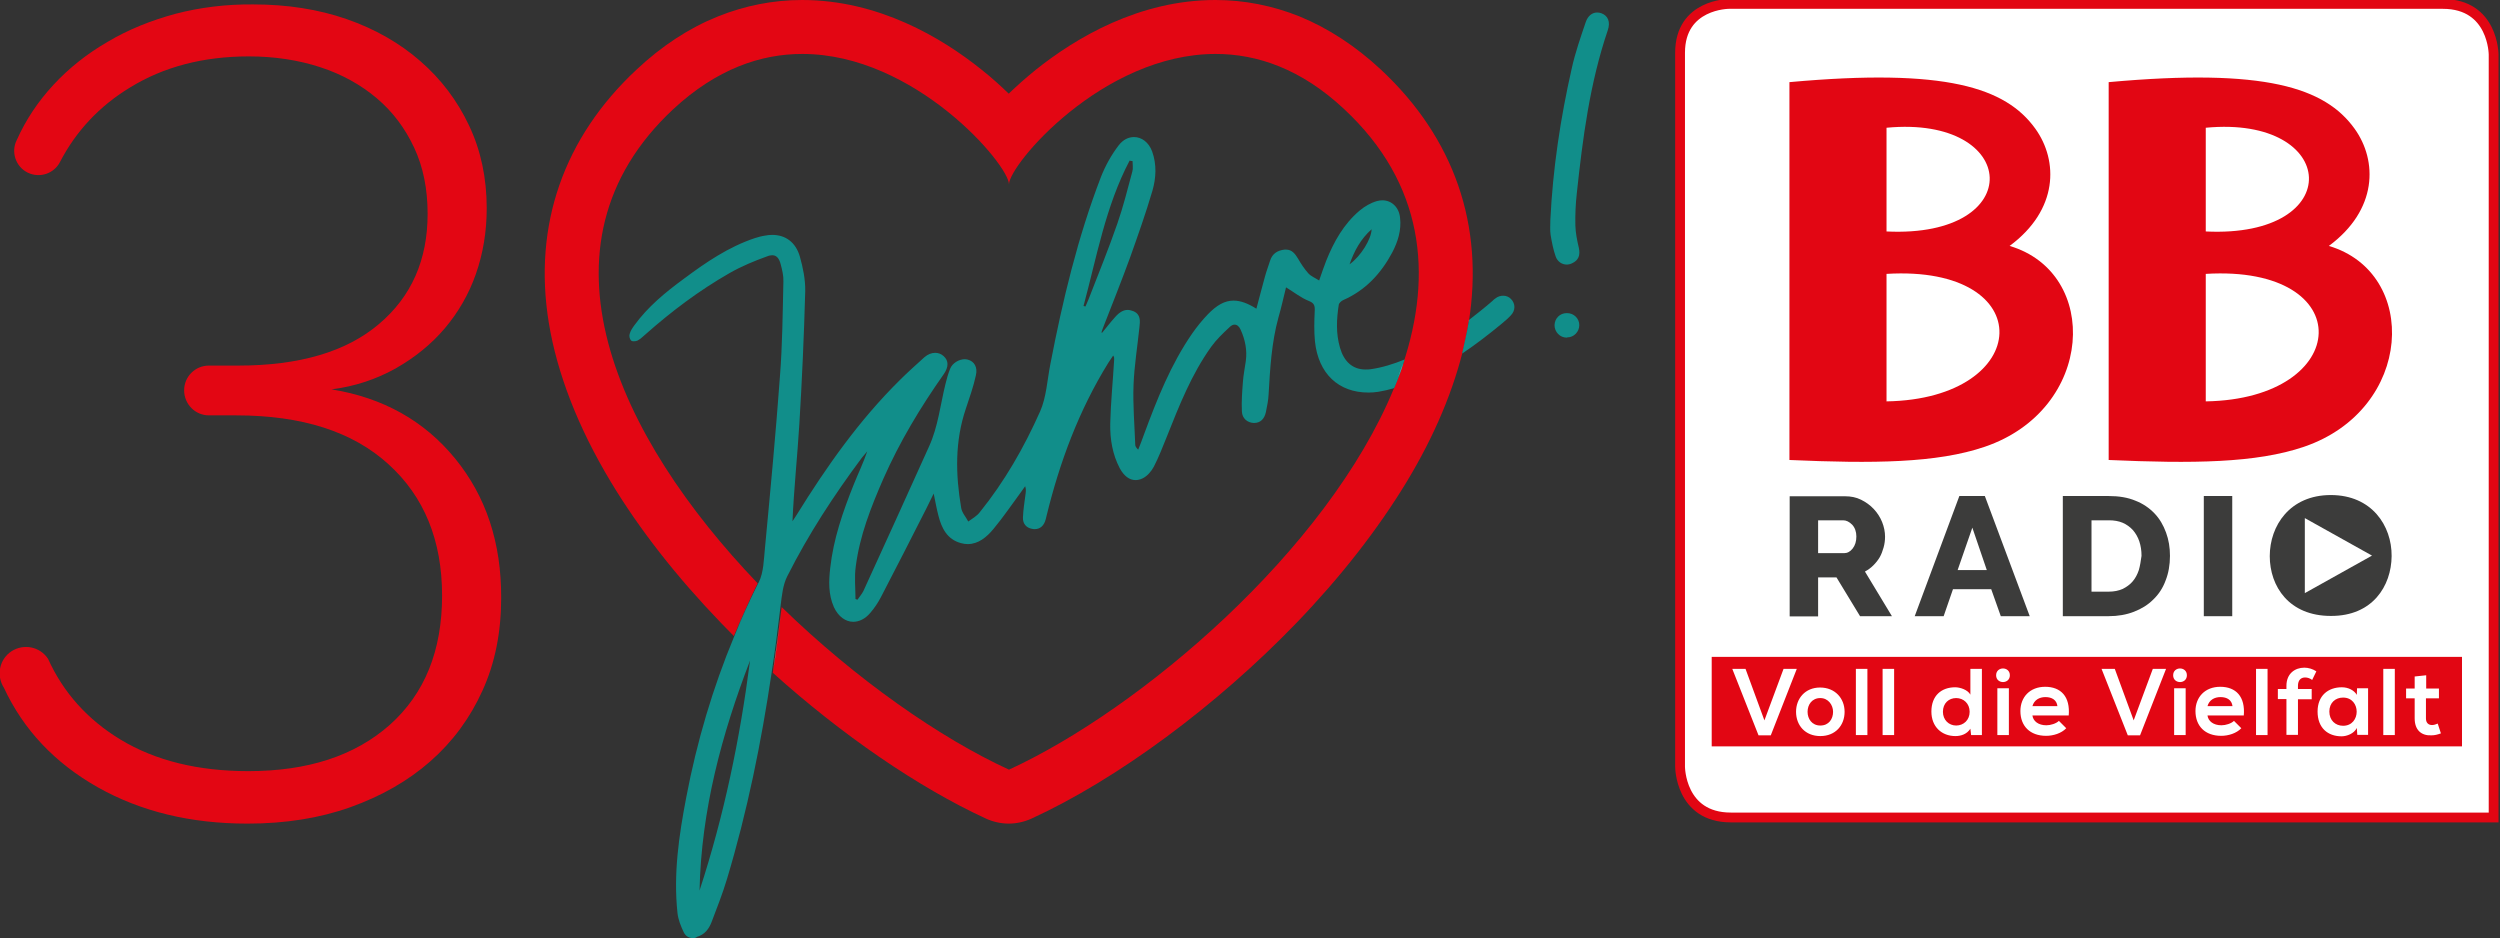 <?xml version="1.0" encoding="utf-8"?>
<!-- Generator: Adobe Illustrator 27.6.1, SVG Export Plug-In . SVG Version: 6.00 Build 0)  -->
<svg version="1.1" id="Ebene_1" xmlns="http://www.w3.org/2000/svg" xmlns:xlink="http://www.w3.org/1999/xlink" x="0px" y="0px"
	 viewBox="0 0 1019.6 382.6" style="enable-background:new 0 0 1019.6 382.6;" xml:space="preserve">
<rect x="0" y="0" width="1019.6" height="382.6" fill="#333333" stroke="none"/>
<style type="text/css">
	.st0{fill:#E30613;}
	.st1{fill:#118E8A;}
	.st2{fill:#FFFFFF;}
	.st3{fill:none;stroke:#E20613;stroke-width:4;}
	.st4{fill:#E20613;}
	.st5{fill:#3C3C3B;}
</style>
<g>
	<path class="st0" d="M185.6,187c-12.6-15.4-29.4-24.8-50.4-28.2c9.5-1.2,18.2-4.1,26.1-8.5c7.9-4.5,14.6-9.9,20.1-16.4
		c5.5-6.5,9.8-13.9,12.7-22.2s4.4-17.2,4.4-26.8c0-12.3-2.4-23.6-7.2-33.7c-4.8-10.2-11.4-18.9-19.9-26.3s-18.5-13.1-30-17.1
		s-24.3-6-38.1-6C92.2,1.7,81.7,3,71.7,5.6C61.7,8.3,52.4,12,44,17c-8.5,4.9-15.9,10.8-22.2,17.6s-11.3,14.3-15,22.6l0,0
		C4.4,62,6.4,68,11.3,70.4s10.8,0.4,13.2-4.4l0,0C31,53.5,40.5,43.3,53,35.7C66.8,27.2,83,23,101.5,23c10.5,0,20.2,1.5,29.1,4.4
		c8.9,2.9,16.6,7.2,23.1,12.7s11.5,12.2,15.2,20.1s5.5,16.9,5.5,27c0,18.8-6.6,33.8-19.9,45c-13.2,11.2-32.3,16.9-57.3,16.9h-12
		c-5.6,0-10.1,4.5-10.1,10.1s4.5,10.2,10.1,10.2l0,0h11.1c26.8,0,47.5,6.6,62.1,19.9c14.6,13.2,21.9,31.1,21.9,53.6
		s-7.1,40-21.3,52.7c-14.2,12.6-33.4,18.9-57.7,18.9c-20.6,0-38-4.3-52.2-12.9c-13.5-8.2-23.3-19.2-29.5-32.9l0,0
		c-3.3-5-9.9-6.3-14.9-3.1c-5,3.3-6.3,9.9-3.1,14.9c8,17.2,20.8,30.7,38.3,40.6c17.6,9.9,37.9,14.8,61,14.8c15.4,0,29.4-2.2,42-6.7
		c12.6-4.5,23.5-10.7,32.6-18.7s16.2-17.6,21.3-28.9c5.1-11.2,7.6-23.8,7.6-37.7C204.5,221.3,198.2,202.4,185.6,187L185.6,187z"/>
	<path class="st0" d="M599,131.5c6.4-39.7-6-75.3-35.8-103.1c-10.3-9.6-21.5-16.9-33.2-21.7C519,2.3,507.5,0,495.7,0
		c-31.2,0-57,15.5-73.2,28.4c-4.2,3.4-7.9,6.7-11.1,9.8c-3.2-3.1-6.8-6.4-11.1-9.8c-16.2-13-42-28.4-73.2-28.4
		c-11.8,0-23.3,2.3-34.3,6.7c-11.7,4.7-22.9,12-33.2,21.7c-29.8,27.8-42.2,63.5-35.8,103.1c3.4,20.8,11.9,42.7,25.3,65
		c11.6,19.3,26.8,38.7,45,57.6c1.7,1.8,3.5,3.5,5.2,5.3c3-7.3,6.2-14.4,9.7-21.5c-57-59.5-94.1-137.7-34.4-193.4
		C292.3,28.1,310.3,22,327.2,22c46,0,84.3,45.2,84.3,53.2c0-8,38.2-53.2,84.3-53.2c16.9,0,34.9,6.1,52.4,22.5
		c32.5,30.3,36.3,67.3,23.9,104.3c-0.3,1-0.8,2.3-1.3,3.8c0,0.1,0,0.1-0.1,0.2c-0.6,1.7-1.3,3.5-2.2,5.6l0,0
		c-27.3,66.3-103.5,130.9-157,155.5C383.4,301,349,277,318.8,247.6c-1.1,9-2.2,17.9-3.6,26.8c28,25.2,59.2,46.7,87,59.5
		c2.9,1.3,6.1,2,9.2,2s6.3-0.7,9.2-2c35.1-16.1,75.5-46,108.1-79.8c18.2-18.9,33.3-38.3,45-57.6c11.5-19,19.3-37.8,23.5-55.8
		c0.2-0.9,0.4-1.6,0.5-2.3C598.2,136.1,598.6,133.8,599,131.5"/>
	<path class="st1" d="M639,107.9c-1.9,0-3.7-1.1-4.5-3.2c-1-2.8-1.6-5.9-2.1-8.9c-0.3-2-0.1-4.1-0.1-6.1c1-20.8,4.1-41.4,8.7-61.7
		c1.4-6.4,3.6-12.7,5.7-18.9c0.9-2.7,2.7-4,4.7-4c0.6,0,1.1,0.1,1.7,0.3c2.7,1,3.8,3.5,2.6,7c-7.3,21.5-10.2,43.9-12.6,66.3
		c-0.5,4.4-0.7,8.9-0.6,13.3c0.1,3,0.7,6.1,1.4,9c0.7,3.1-0.1,5.2-2.8,6.4C640.5,107.7,639.7,107.9,639,107.9"/>
	<g>
		<path class="st1" d="M639,137.7c-2.8,0-5-2.3-5-5.1c0.1-2.8,2.2-4.9,5-4.9c0,0,0,0,0.1,0c2.8,0,5,2.2,5,4.9s-2.2,5-4.9,5
			C639.1,137.7,639,137.7,639,137.7"/>
	</g>
	<path class="st1" d="M282.7,382.6c-1.6,0-3-0.7-3.8-2.3c-1.2-2.5-2.3-5.2-2.6-8c-1.7-15.9,0.6-31.6,3.6-47.2
		c4.3-22.6,10.8-44.6,19.6-65.7l0,0c3-7.3,6.2-14.4,9.7-21.5l0,0c0.1-0.2,0.2-0.4,0.3-0.5c2-4.1,2-9.4,2.5-14.1
		c2.2-23.3,4.4-46.6,6.1-69.9c1-12.8,1.1-25.7,1.4-38.6c0.1-2.3-0.5-4.7-1.1-7c-0.6-2.4-1.7-3.7-3.4-3.7c-0.6,0-1.3,0.1-2,0.4
		c-5.3,1.9-10.6,4.1-15.5,6.9c-12.4,7.1-23.7,15.6-34.4,25.1c-1,0.9-2,1.8-3.1,2.4c-0.4,0.2-1,0.3-1.6,0.3c-0.4,0-0.8-0.1-1-0.3
		c-0.6-0.6-0.9-1.9-0.6-2.7c0.3-1.2,1.1-2.4,1.9-3.5c5.5-7.6,12.7-13.5,20.2-19c9-6.7,18.2-13,29-16.6c1.3-0.4,2.7-0.8,4.1-1
		c1-0.2,2-0.3,2.9-0.3c5.5,0,9.6,3,11.3,8.8c1.3,4.6,2.3,9.5,2.2,14.2c-0.5,18.1-1.3,36.2-2.4,54.2c-0.8,13.1-2.2,26.2-2.8,39.6
		c0.6-0.9,1.1-1.7,1.7-2.6c12.2-19.7,25.5-38.6,42.1-55c3.2-3.2,6.6-6.2,10-9.3c1.4-1.2,2.9-1.8,4.4-1.8c1.2,0,2.4,0.4,3.4,1.3
		c2.1,1.8,2.2,4.4,0.1,7.4c-9.5,13.5-18,27.6-24.7,42.8c-5,11.5-9.6,23.1-11.2,35.7c-0.6,4.3-0.1,8.8-0.1,13.2
		c0.3,0.1,0.5,0.2,0.8,0.3c0.8-1.2,1.8-2.3,2.4-3.5c9-19.6,17.9-39.3,26.8-59c3.7-8.1,4.6-17,6.7-25.5c0.5-2.1,1.1-4.2,1.9-6.2
		c0.9-2.3,3.6-3.9,6-3.9c0.4,0,0.9,0.1,1.3,0.2c2.5,0.7,4,3,3.2,6.4c-1,4.6-2.6,9.1-4.1,13.6c-4.5,13.3-4.2,26.8-1.9,40.4
		c0.3,2,1.9,3.7,2.9,5.6c1.6-1.2,3.5-2.2,4.7-3.8c10.1-12.5,18.1-26.5,24.6-41.1c2.6-5.9,2.9-12.9,4.2-19.4
		c5-25.9,11.1-51.5,20.6-76.2c1.8-4.6,4.3-9.1,7.3-13c1.8-2.3,4-3.3,6.2-3.3c3.1,0,6,2.1,7.4,5.9c1.9,5.3,1.6,10.8,0.1,16
		c-2.7,9.2-5.9,18.2-9.1,27.2c-3.5,9.6-7.3,19.1-11,28.6c-0.3,0.7-0.5,1.4-0.7,2c0.1,0,0.2,0.1,0.3,0.1c1.8-2.2,3.5-4.4,5.4-6.5
		c1.7-1.9,3.3-2.8,5-2.8c0.7,0,1.5,0.2,2.3,0.5c3.1,1.3,2.8,4,2.5,6.6c-0.8,7.8-2.1,15.6-2.4,23.5c-0.3,8.1,0.4,16.2,0.7,24.4
		c0,0.6,0.4,1.2,1.2,2c0.8-2.1,1.7-4.2,2.4-6.3c5.3-14.3,10.9-28.5,19.7-41.2c1.9-2.7,4-5.3,6.3-7.7c3.7-3.8,6.9-5.6,10.5-5.6
		c2.8,0,5.8,1.1,9.3,3.3c1.2-4.4,2.3-8.8,3.5-13.1c0.6-2.2,1.4-4.3,2.1-6.5c0.9-2.9,3.1-4.2,5.9-4.5c0.2,0,0.4,0,0.6,0
		c2.4,0,3.7,1.7,4.9,3.7c1.2,2.1,2.6,4.2,4.2,6c1.1,1.2,2.7,1.8,4.4,2.9c1.1-3.1,1.9-5.6,2.9-8.1c3.1-7.7,7.1-14.9,13.6-20.4
		c2-1.7,4.6-3.2,7.1-3.9c0.8-0.2,1.5-0.3,2.2-0.3c3.8,0,6.8,2.9,7.2,7.1c0.6,5.1-0.9,9.8-3.2,14.2c-4.6,8.6-10.9,15.4-20,19.4
		c-0.7,0.3-1.7,1.2-1.8,1.9c-0.9,5.8-1.2,11.7,0.5,17.5c1.6,5.6,5.1,8.9,10.4,8.9c0.6,0,1.3,0,2-0.1c4.5-0.6,9.7-2.2,14-4
		c-0.1,0.3-0.3,0.9-0.6,1.8c0,0.1-0.1,0.2-0.1,0.4c-0.3,1-0.8,2.3-1.3,3.8c0,0.1,0,0.1-0.1,0.2c-0.5,1.5-1.2,3.1-1.9,4.8
		c-0.1,0.2-0.2,0.5-0.3,0.7c-2,0.6-4.6,1.2-6.5,1.5c-1.4,0.2-2.7,0.3-4,0.3c-12.2,0-20.4-7.7-21.8-20.8c-0.4-4.1-0.3-8.3-0.1-12.5
		c0.1-2.2-0.2-3.2-2.5-4.1c-3.2-1.3-5.9-3.5-9.2-5.5c-1,4-1.9,8.2-3.1,12.3c-2.8,10.2-3.4,20.7-4,31.2c-0.1,2.4-0.6,4.9-1.1,7.3
		c-0.6,2.9-2.3,4.5-4.8,4.5c-0.1,0-0.1,0-0.2,0c-2.5-0.1-4.7-1.8-4.8-4.7c-0.2-4,0.1-7.9,0.4-11.9c0.2-2.9,0.8-5.8,1.2-8.7
		c0.6-4.5-0.3-8.7-2.1-12.7c-0.6-1.4-1.5-2.1-2.5-2.1c-0.6,0-1.3,0.3-2,1c-2.7,2.5-5.4,5.1-7.5,8c-8.1,11.3-13.1,24.1-18.2,36.9
		c-1.6,4-3.2,8.1-5.2,12c-1,1.9-2.7,3.9-4.6,4.8c-1,0.5-2,0.7-2.9,0.7c-2.5,0-4.7-1.7-6.4-4.8c-3-5.7-4-11.9-3.9-18.2
		c0.2-8.7,1.1-17.4,1.6-26.1c0-0.5,0.1-1-0.4-1.7c-0.7,1-1.3,2-2,3c-12,19.4-19.8,40.4-25.2,62.5c-0.2,0.7-0.3,1.5-0.6,2.2
		c-0.8,2-2.2,3.1-4.2,3.1c-0.3,0-0.6,0-1-0.1c-2.5-0.4-3.9-2.2-3.8-4.6c0.1-3.3,0.7-6.6,1.1-9.9c0.1-0.9,0.2-1.8-0.2-2.9
		c-0.6,0.8-1.1,1.6-1.7,2.4c-3.7,5-7.2,10.2-11.2,15c-2.8,3.4-6.2,6.2-10.5,6.2c-0.9,0-1.8-0.1-2.8-0.4c-5.6-1.5-7.9-6.1-9.2-11.3
		c-0.7-2.7-1.2-5.5-1.9-8.9c-1.1,2.3-2.1,4.3-3.1,6.3c-6.1,12-12.2,24-18.4,35.9c-1.2,2.3-2.6,4.4-4.3,6.4c-2.1,2.5-4.6,3.7-7,3.7
		c-3.1,0-6.1-2.1-7.9-6c-2.3-5.2-2.1-10.6-1.5-15.9c1.3-11.9,5.2-23.1,9.6-34.1c1.8-4.5,3.9-8.8,5.5-13.5c-0.7,0.9-1.5,1.7-2.2,2.6
		c-11.4,15.3-21.8,31.2-30.4,48.3c-1.8,3.5-2.2,7.8-2.7,11.8c0,0.3-0.1,0.5-0.1,0.8l0,0c-1.1,9-2.2,17.9-3.6,26.8l0,0
		c-4.2,28.4-9.9,56.5-18.2,84.1c-1.8,6-4.1,11.8-6.3,17.6c-1.1,2.8-2.8,5.1-6,6C284,382.4,283.3,382.6,282.7,382.6 M305.9,269.4
		c-11.6,30.2-19.9,61.1-20.6,93.8C295.3,332.6,301.8,301.3,305.9,269.4 M460.7,65.5c-9.8,18.6-13.4,39.3-18.8,59.3
		c0.3,0.1,0.5,0.1,0.8,0.2c0.4-0.9,0.8-1.9,1.2-2.8c4-10.3,8.2-20.6,11.8-31c2.4-6.9,4.2-14.1,6.1-21.2c0.4-1.3,0.1-2.8,0.1-4.3
		C461.5,65.7,461.1,65.6,460.7,65.5 M559.4,93.5c-4.5,4-7.1,8.9-9,14.3C555,104.5,559.3,97.5,559.4,93.5"/>
	<path class="st2" d="M315.2,274.4L315.2,274.4c1.3-8.9,2.5-17.8,3.6-26.8l0,0C317.7,256.6,316.6,265.5,315.2,274.4 M299.4,259.4
		L299.4,259.4c3-7.3,6.2-14.4,9.7-21.5l0,0C305.6,245,302.4,252.2,299.4,259.4 M568.7,157.7c0.7-1.8,1.3-3.4,1.9-4.8
		c0-0.1,0-0.1,0.1-0.2c0.6-1.5,1-2.8,1.3-3.8c0-0.1,0.1-0.2,0.1-0.4C571.5,150.5,570.3,153.8,568.7,157.7"/>
	<path class="st1" d="M596.3,144.2c2.2-9.6,2.4-11.2,2.7-13c0-0.2,0.1-0.5,0.1-0.7c3.2-2.5,6.4-5,9.5-7.7c0.4-0.4,0.8-0.8,1.3-1.1
		c1-0.8,2.1-1.1,3.2-1.1c1.2,0,2.4,0.5,3.2,1.4c1.8,1.9,1.8,4.6-0.1,6.6c-1.1,1.2-2.3,2.2-3.6,3.3
		C607.4,136.2,602,140.4,596.3,144.2"/>
	<path class="st2" d="M599,131.2c0-0.2,0.1-0.4,0.1-0.7l0,0C599.1,130.8,599.1,131,599,131.2"/>
</g>
<g>
	<path class="st2" d="M705.1,1.6c0,0-19.9,0-19.9,19.9v291.2c0,0,0,20.7,20.7,20.7H1017V22.3c0,0,0-20.7-20.7-20.7H705.1L705.1,1.6z
		"/>
	<path class="st3" d="M705.1,1.6c0,0-19.9,0-19.9,19.9v291.2c0,0,0,20.7,20.7,20.7H1017V22.3c0,0,0-20.7-20.7-20.7H705.1L705.1,1.6z
		"/>
	<path class="st4" d="M819.6,100.3c19.9-14.7,19.9-34.7,10.5-47.8c-12.1-16.8-36.5-24.8-100.3-19v154.1c34.1,1.5,60.1,1.3,79.7-5.4
		C854.3,166.9,856.7,111.3,819.6,100.3L819.6,100.3z M769.4,52.1c54.4-5.2,57.8,45.1,0,42.3V52.1L769.4,52.1z M769.4,163.7v-52
		C832.2,107.9,829.4,162.7,769.4,163.7L769.4,163.7z"/>
	<path class="st4" d="M949.8,100.3c19.9-14.7,19.9-34.7,10.5-47.8c-12.1-16.8-36.5-24.8-100.3-19v154.1c34.1,1.5,60.1,1.3,79.7-5.4
		C984.4,166.9,986.8,111.3,949.8,100.3L949.8,100.3z M899.6,52.1c54.4-5.2,57.8,45.1,0,42.3V52.1L899.6,52.1z M899.6,163.7v-52
		C962.4,107.9,959.6,162.7,899.6,163.7L899.6,163.7z"/>
	<path class="st5" d="M741.5,251.3v-15.8h7.5l9.6,15.8h13l-11-18.2c1.3-0.7,2.4-1.5,3.4-2.5c1-1,1.9-2.1,2.6-3.3
		c0.7-1.2,1.2-2.6,1.6-4c0.4-1.4,0.6-2.9,0.6-4.4c0-2-0.4-4-1.2-6c-0.8-2-2-3.8-3.4-5.3c-1.5-1.6-3.2-2.8-5.2-3.8
		c-2-1-4.2-1.4-6.5-1.4h-22.6v49H741.5L741.5,251.3z M741.5,212.2h10.2c1.3,0,2.5,0.6,3.7,1.8c1.1,1.2,1.7,2.8,1.7,4.8
		c0,2-0.5,3.6-1.5,4.9c-1,1.3-2.2,1.9-3.5,1.9h-10.6V212.2L741.5,212.2z M780.9,251.3h11.8l3.8-11h15.6l3.9,11h11.8l-18.3-49h-10.4
		L780.9,251.3L780.9,251.3z M798.4,232.5l6-17.3l5.9,17.3H798.4L798.4,232.5z M860,251.3c3.8,0,7.2-0.6,10.3-1.8
		c3.1-1.2,5.7-2.8,7.9-5c2.2-2.1,3.9-4.7,5-7.7c1.2-3,1.8-6.4,1.8-10.1c0-3.4-0.5-6.5-1.6-9.5c-1.1-3-2.6-5.6-4.7-7.8
		c-2.1-2.2-4.7-4-7.8-5.2c-3.1-1.3-6.7-1.9-10.9-1.9h-18.7v49H860L860,251.3z M872.3,232.5c-0.6,1.8-1.4,3.3-2.5,4.6
		c-1.1,1.3-2.5,2.3-4.1,3.1c-1.6,0.7-3.5,1.1-5.6,1.1h-7.1v-29.1h7.1c2.1,0,3.9,0.3,5.6,1c1.6,0.7,3,1.7,4.2,3
		c1.1,1.3,2,2.8,2.6,4.6c0.6,1.8,0.9,3.7,0.9,5.9C873.1,228.8,872.8,230.8,872.3,232.5L872.3,232.5z M910.4,251.3v-49h-11.6v49
		H910.4L910.4,251.3z"/>
	<path class="st5" d="M975.4,226.8c0.1-12.4-8.1-24.9-24.8-24.9c-16.7,0-24.9,12.5-24.9,24.9c0,12.4,7.9,24.4,24.9,24.4
		C967.6,251.3,975.3,239,975.4,226.8L975.4,226.8z M967.4,226.6L940,241.9v-30.6L967.4,226.6L967.4,226.6z"/>
	<polygon class="st4" points="698.1,267.9 698.1,304.4 1004.1,304.4 1004.1,267.9 698.1,267.9 	"/>
	<path class="st2" d="M732.8,272.8h-5.4l-7.8,21l-7.7-21h-5.4l10.7,27.1h5L732.8,272.8L732.8,272.8z M742.3,280.4
		c-6.1,0-9.8,4.5-9.8,9.9c0,5.5,3.7,9.9,9.9,9.9s9.9-4.4,9.9-9.9C752.3,284.8,748.4,280.4,742.3,280.4L742.3,280.4z M742.4,284.7
		c3.2,0,5.2,2.8,5.2,5.6c0,2.9-1.7,5.6-5.2,5.6c-3.4,0-5.2-2.7-5.2-5.6C737.2,287.4,739,284.7,742.4,284.7L742.4,284.7z
		 M756.9,272.8v27h4.7v-27H756.9L756.9,272.8z M767.8,272.8v27h4.7v-27H767.8L767.8,272.8z M797.8,284.7c3,0,5.5,2.2,5.5,5.6
		c0,3.4-2.5,5.6-5.5,5.6c-3,0-5.4-2.3-5.4-5.6C792.4,286.8,794.8,284.7,797.8,284.7L797.8,284.7z M803.6,272.8v10.5
		c-1.1-2-4.2-3-6.2-3c-5.6,0-9.7,3.4-9.7,9.9c0,6.2,4.2,10,9.8,10c2.3,0,4.7-0.8,6.1-3l0.3,2.6h4.4v-27H803.6L803.6,272.8z
		 M819.3,280.7v19.1h-4.7v-19.1H819.3L819.3,280.7z M814.1,275.4c0,3.7,5.6,3.7,5.6,0S814.1,271.7,814.1,275.4L814.1,275.4z
		 M843.7,291.9c0.7-7.8-3.2-11.8-9.6-11.8c-6.2,0-10.1,4.2-10.1,9.9c0,6.1,3.9,10.1,10.5,10.1c2.9,0,6.2-1,8.2-3.1l-3-3
		c-1.1,1.1-3.4,1.8-5.1,1.8c-3.3,0-5.4-1.7-5.7-4H843.7L843.7,291.9z M828.9,288c0.7-2.5,2.8-3.7,5.3-3.7c2.7,0,4.6,1.2,4.9,3.7
		H828.9L828.9,288z M883.4,272.8H878l-7.8,21l-7.7-21h-5.4l10.7,27.1h5L883.4,272.8L883.4,272.8z M891.4,280.7v19.1h-4.7v-19.1
		H891.4L891.4,280.7z M886.3,275.4c0,3.7,5.6,3.7,5.6,0S886.3,271.7,886.3,275.4L886.3,275.4z M915.1,291.9
		c0.7-7.8-3.2-11.8-9.6-11.8c-6.2,0-10.1,4.2-10.1,9.9c0,6.1,3.9,10.1,10.5,10.1c2.9,0,6.2-1,8.2-3.1l-3-3c-1.1,1.1-3.4,1.8-5.1,1.8
		c-3.3,0-5.4-1.7-5.7-4H915.1L915.1,291.9z M900.3,288c0.7-2.5,2.8-3.7,5.3-3.7c2.7,0,4.6,1.2,4.9,3.7H900.3L900.3,288z
		 M920.1,272.8v27h4.7v-27H920.1L920.1,272.8z M937.2,299.8v-14.6h5.6V281h-5.6v-1.3c0-2.3,1.2-3.4,2.9-3.4c1,0,1.9,0.3,2.9,1
		l1.7-3.5c-1.5-1-3.3-1.5-4.9-1.5c-3.8,0-7.3,2.4-7.3,7.4v1.3H929v4.1h3.5v14.6H937.2L937.2,299.8z M961.2,283.4
		c-1.1-1.9-3.5-3.1-6.1-3.1c-5.6,0-9.9,3.4-9.9,9.9c0,6.7,4.2,10.1,9.8,10.1c2.1,0,5.1-1.1,6.2-3.4l0.2,2.8h4.4v-19h-4.5
		L961.2,283.4L961.2,283.4z M955.6,284.5c7.4,0,7.4,11.5,0,11.5c-3.1,0-5.6-2.2-5.6-5.8C950,286.6,952.5,284.5,955.6,284.5
		L955.6,284.5z M972,272.8v27h4.7v-27H972L972,272.8z M984.8,275.9v4.9h-3.5v4h3.5v8.2c0,4.7,2.7,7.1,6.8,6.9c1.4,0,2.5-0.3,3.9-0.8
		l-1.3-4c-0.7,0.3-1.5,0.6-2.3,0.6c-1.5,0-2.5-0.9-2.5-2.7v-8.2h5.3v-4h-5.2v-5.4L984.8,275.9L984.8,275.9z"/>
</g>
</svg>
